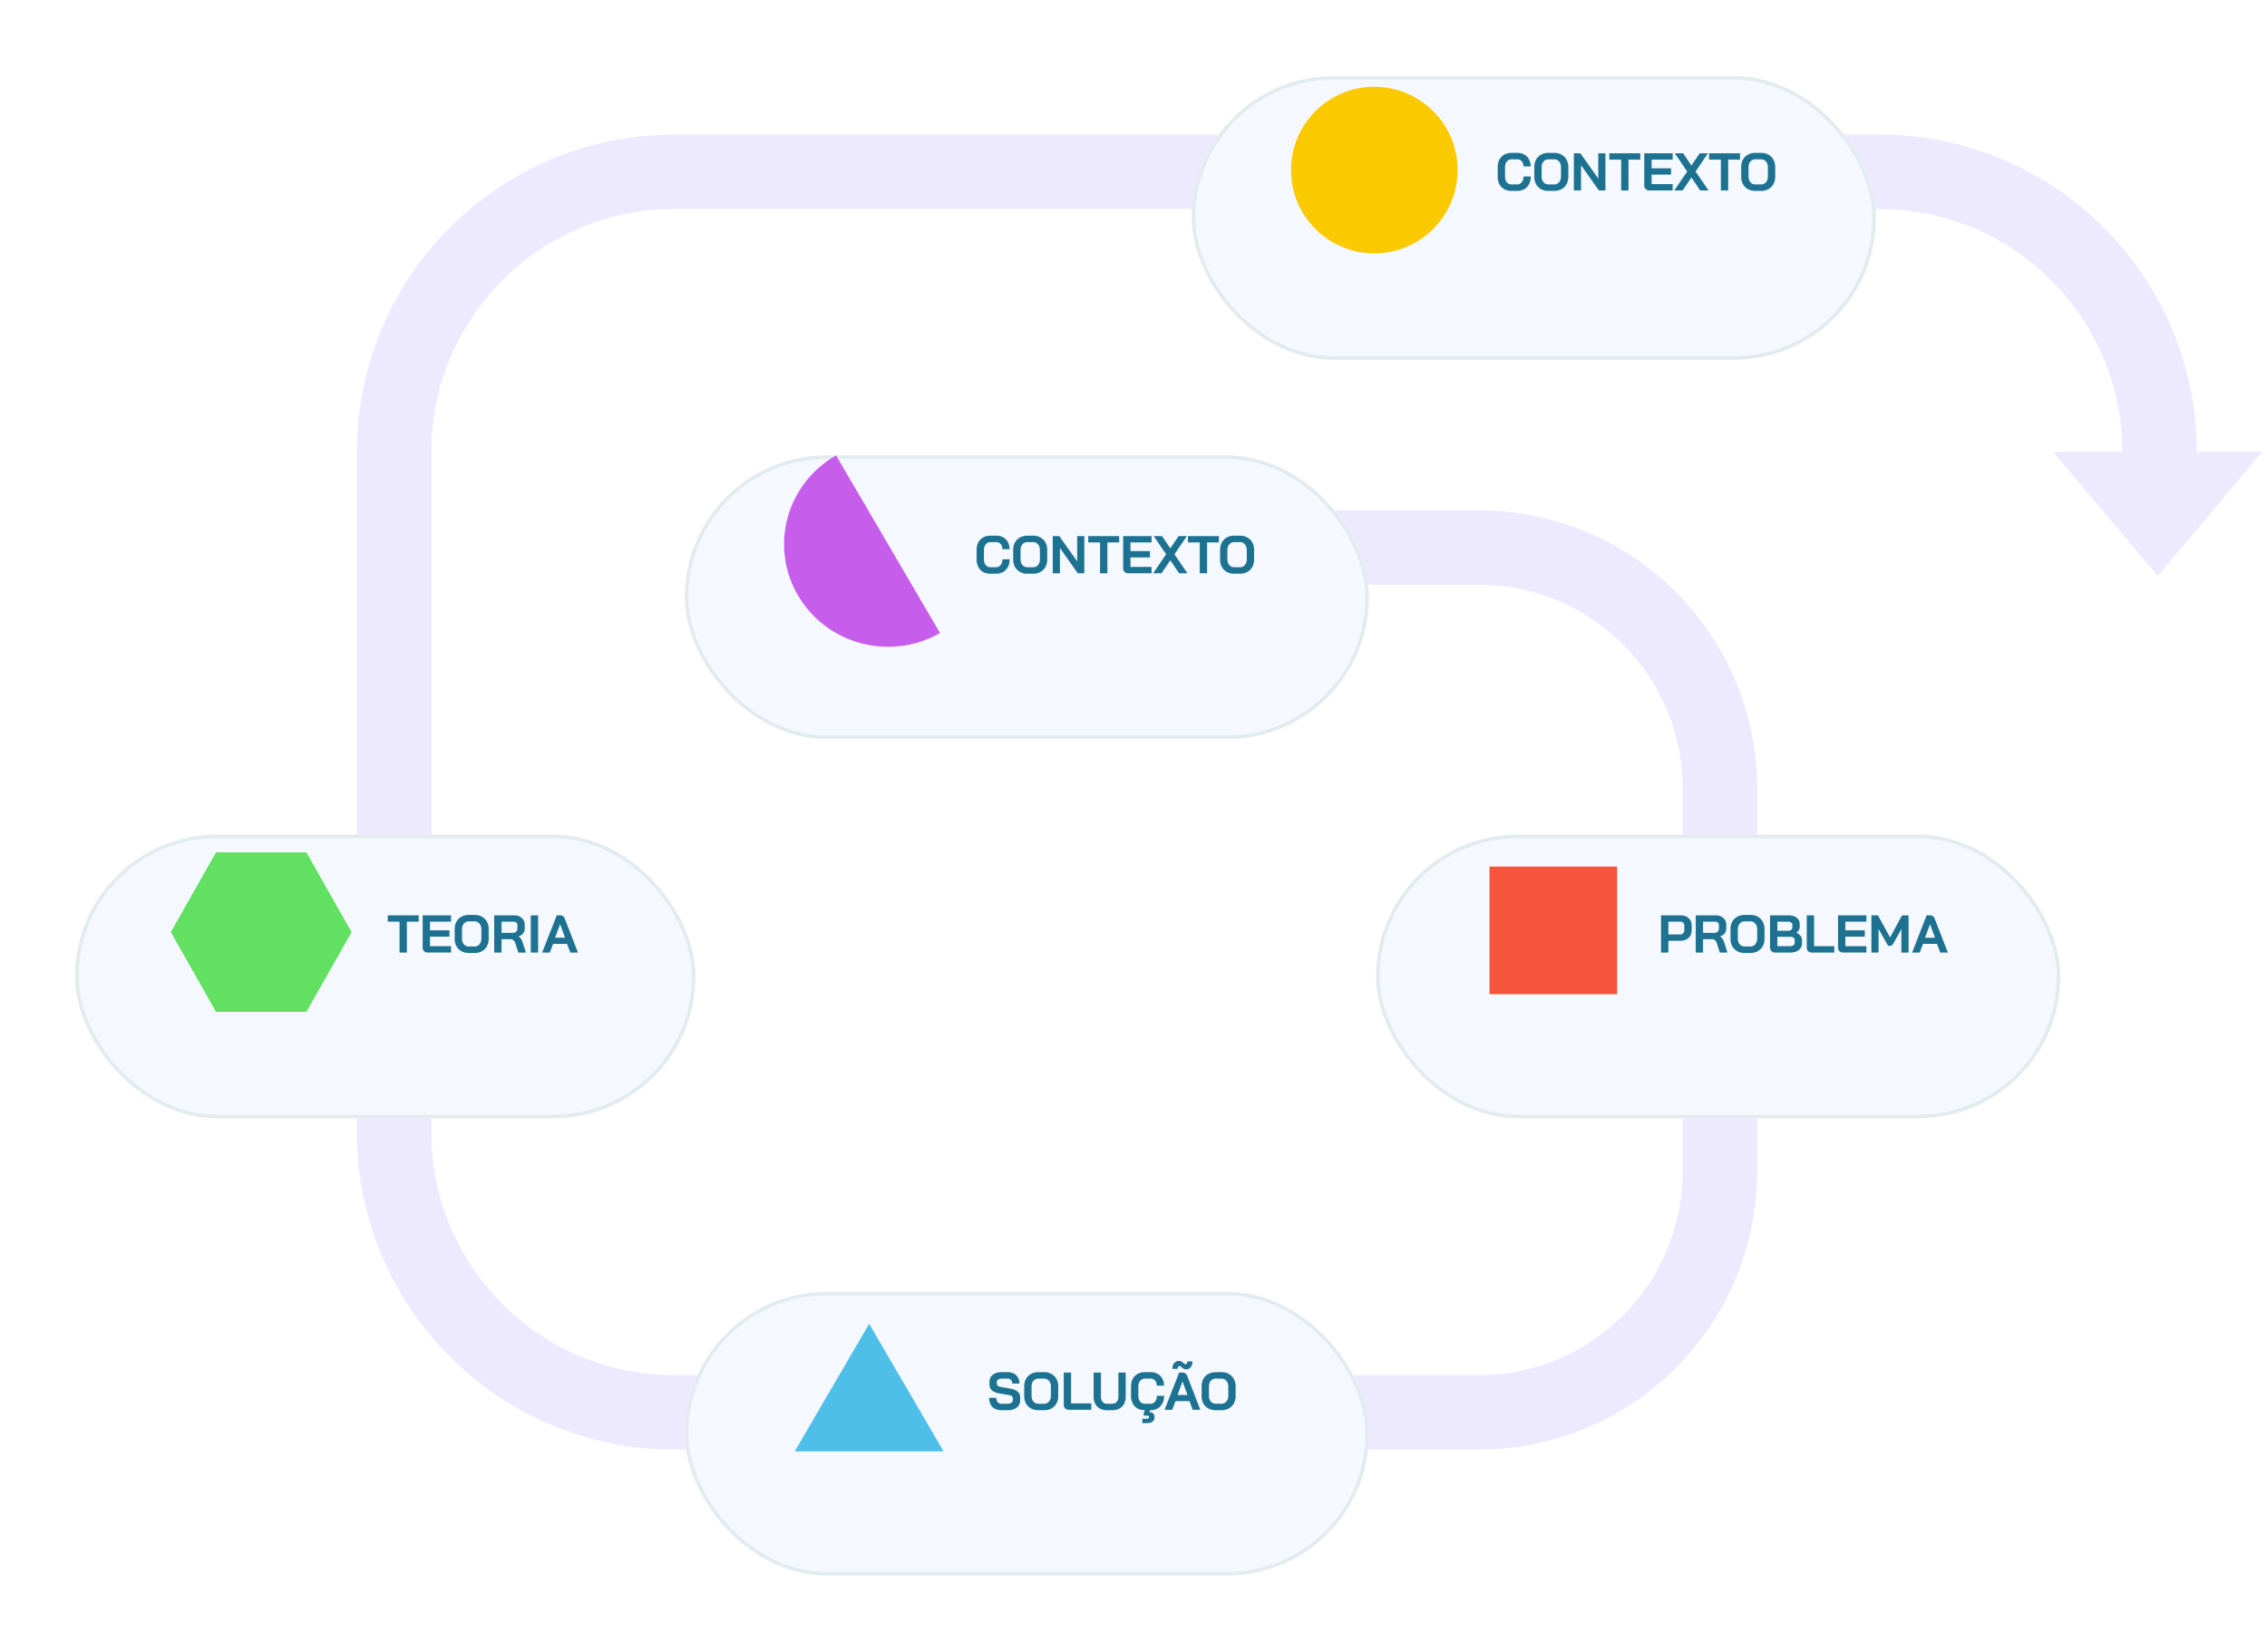 <svg xmlns="http://www.w3.org/2000/svg" width="332" height="242" fill="none"><path stroke="#EDE9FF" stroke-linecap="square" stroke-width="10.902" d="M191.662 80.197h24.919c19.497 0 35.302 15.805 35.302 35.302v5.71"/><path stroke="#EDE9FF" stroke-linecap="round" stroke-width="10.902" d="M191.662 25.168h83.582c22.651 0 41.013 18.361 41.013 41.012v7.787"/><path stroke="#EDE9FF" stroke-linecap="square" stroke-width="10.902" d="M197.891 25.168H98.734c-22.65 0-41.012 18.361-41.012 41.012v55.029m194.157 34.264v16.094c0 19.496-15.805 35.301-35.302 35.301h-42.57M57.723 155.473v10.383c0 22.65 18.362 41.012 41.012 41.012h31.149"/><g filter="url(#a)"><rect width="100.195" height="41.532" x="100.289" y="59.95" fill="#F5F9FF" rx="20.766"/><rect width="99.676" height="41.012" x="100.549" y="60.21" stroke="#E2ECEF" stroke-width=".519" rx="20.506"/></g><g filter="url(#b)"><rect width="100.195" height="41.532" x="174.527" y="4.402" fill="#F5F9FF" rx="20.766"/><rect width="99.676" height="41.012" x="174.787" y="4.661" stroke="#E2ECEF" stroke-width=".519" rx="20.506"/></g><g filter="url(#c)"><rect width="100.195" height="41.532" x="100.289" y="182.468" fill="#F5F9FF" rx="20.766"/><rect width="99.676" height="41.012" x="100.549" y="182.728" stroke="#E2ECEF" stroke-width=".519" rx="20.506"/></g><g filter="url(#d)"><rect width="100.195" height="41.532" x="201.525" y="115.499" fill="#F5F9FF" rx="20.766"/><rect width="99.676" height="41.012" x="201.785" y="115.758" stroke="#E2ECEF" stroke-width=".519" rx="20.506"/></g><g filter="url(#e)"><rect width="90.85" height="41.532" x="10.998" y="115.499" fill="#F5F9FF" rx="20.766"/><rect width="90.331" height="41.012" x="11.258" y="115.758" stroke="#E2ECEF" stroke-width=".519" rx="20.506"/></g><path fill="#1E7291" d="M145.031 84.03a2.13 2.13 0 0 1-1.059-.258 1.784 1.784 0 0 1-.701-.724 2.314 2.314 0 0 1-.249-1.09v-1.433c0-.41.083-.77.249-1.082a1.81 1.81 0 0 1 .717-.732c.311-.171.67-.257 1.074-.257h.826c.389 0 .732.083 1.028.249.296.166.524.4.685.7.166.297.249.642.249 1.037h-1.059c0-.312-.083-.561-.249-.748a.822.822 0 0 0-.654-.288h-.826a.856.856 0 0 0-.7.327c-.177.213-.265.493-.265.841v1.34c0 .347.086.63.257.848.171.213.397.32.677.32h.841a.82.82 0 0 0 .67-.32c.177-.213.265-.493.265-.84h1.059c0 .42-.083.79-.249 1.113-.166.316-.4.563-.701.74a2.074 2.074 0 0 1-1.044.257h-.841Zm5.432 0a2.26 2.26 0 0 1-1.091-.258 1.914 1.914 0 0 1-.732-.732 2.275 2.275 0 0 1-.257-1.098v-1.401c0-.415.086-.779.257-1.09.177-.317.421-.561.732-.732a2.206 2.206 0 0 1 1.091-.265h.825c.41 0 .771.088 1.083.265.316.17.56.415.732.732.176.311.264.675.264 1.09v1.401c0 .416-.088.782-.264 1.099a1.848 1.848 0 0 1-.732.731 2.214 2.214 0 0 1-1.083.257h-.825Zm.825-.95a.894.894 0 0 0 .724-.328c.187-.218.281-.503.281-.856v-1.308c0-.353-.094-.639-.281-.857a.894.894 0 0 0-.724-.327h-.825a.918.918 0 0 0-.732.327c-.182.218-.273.504-.273.857v1.308c0 .353.091.638.273.856a.918.918 0 0 0 .732.327h.825Zm2.886-4.564h.958l2.617 3.707v-3.707h1.051v5.451h-.958l-2.616-3.707v3.707h-1.052v-5.45Zm6.929.935h-1.729v-.935h4.532v.935h-1.728v4.516h-1.075v-4.516Zm4.139 4.516a.755.755 0 0 1-.546-.202.702.702 0 0 1-.21-.53v-4.719h4.159v.935h-3.084v1.261h2.85v.935h-2.85v1.386h3.084v.934h-3.403Zm5.536-2.78-1.823-2.67h1.223l1.215 1.79 1.215-1.79h1.214L172 81.186l1.9 2.78h-1.222l-1.285-1.9-1.293 1.9h-1.222l1.9-2.78Zm4.926-1.736h-1.729v-.935h4.532v.935h-1.728v4.516h-1.075v-4.516Zm5.056 4.579a2.26 2.26 0 0 1-1.091-.258 1.914 1.914 0 0 1-.732-.732 2.275 2.275 0 0 1-.257-1.098v-1.401c0-.415.086-.779.257-1.09.177-.317.421-.561.732-.732a2.206 2.206 0 0 1 1.091-.265h.825c.41 0 .771.088 1.082.265.317.17.561.415.732.732.177.311.265.675.265 1.09v1.401c0 .416-.088.782-.265 1.099a1.835 1.835 0 0 1-.732.731 2.207 2.207 0 0 1-1.082.257h-.825Zm.825-.95a.894.894 0 0 0 .724-.328c.187-.218.281-.503.281-.856v-1.308c0-.353-.094-.639-.281-.857a.894.894 0 0 0-.724-.327h-.825a.918.918 0 0 0-.732.327c-.182.218-.273.504-.273.857v1.308c0 .353.091.638.273.856a.918.918 0 0 0 .732.327h.825Zm39.761-55.118c-.4 0-.753-.086-1.059-.257a1.779 1.779 0 0 1-.701-.724 2.314 2.314 0 0 1-.249-1.09v-1.433c0-.41.083-.771.249-1.083a1.8 1.8 0 0 1 .716-.732 2.2 2.2 0 0 1 1.075-.257h.825c.39 0 .732.083 1.028.25.296.166.525.4.686.7.166.296.249.641.249 1.036h-1.059c0-.311-.083-.56-.25-.748a.822.822 0 0 0-.654-.288h-.825a.858.858 0 0 0-.701.327c-.176.213-.265.494-.265.841v1.34c0 .348.086.63.257.848.172.213.397.32.678.32h.841a.818.818 0 0 0 .669-.32c.177-.212.265-.493.265-.84h1.059c0 .42-.083.791-.249 1.113-.166.317-.4.563-.701.74a2.073 2.073 0 0 1-1.043.257h-.841Zm5.431 0c-.41 0-.773-.086-1.09-.257a1.901 1.901 0 0 1-.732-.732 2.275 2.275 0 0 1-.257-1.098v-1.402c0-.415.086-.778.257-1.09.176-.317.42-.56.732-.732.317-.177.68-.265 1.09-.265h.826c.41 0 .77.088 1.082.265.317.171.561.415.732.732.176.312.265.675.265 1.09v1.402c0 .415-.089.781-.265 1.098a1.836 1.836 0 0 1-.732.732 2.21 2.21 0 0 1-1.082.257h-.826Zm.826-.95a.895.895 0 0 0 .724-.327c.187-.218.28-.504.28-.857V24.52c0-.353-.093-.639-.28-.857a.896.896 0 0 0-.724-.327h-.826a.918.918 0 0 0-.732.327c-.182.218-.272.504-.272.857v1.308c0 .353.09.639.272.857a.918.918 0 0 0 .732.327h.826Zm2.886-4.564h.958l2.616 3.707v-3.707h1.051V27.9h-.957l-2.617-3.706V27.9h-1.051v-5.45Zm6.929.935h-1.729v-.934h4.532v.934h-1.729V27.9h-1.074v-4.517Zm4.138 4.517a.753.753 0 0 1-.545-.203.702.702 0 0 1-.21-.53v-4.719h4.158v.935h-3.084v1.262h2.85v.934h-2.85v1.386h3.084v.934h-3.403Zm5.536-2.78-1.822-2.672h1.223l1.214 1.792 1.215-1.791h1.215l-1.822 2.67 1.9 2.78h-1.223l-1.285-1.9-1.292 1.9h-1.223l1.9-2.78Zm4.927-1.737h-1.729v-.934h4.532v.934h-1.729V27.9h-1.074v-4.517Zm5.055 4.579c-.41 0-.773-.086-1.09-.257a1.901 1.901 0 0 1-.732-.732 2.275 2.275 0 0 1-.257-1.098v-1.402c0-.415.086-.778.257-1.09.176-.317.42-.56.732-.732.317-.177.68-.265 1.09-.265h.826c.41 0 .77.088 1.082.265.317.171.561.415.732.732.176.312.265.675.265 1.09v1.402c0 .415-.089.781-.265 1.098a1.836 1.836 0 0 1-.732.732 2.21 2.21 0 0 1-1.082.257h-.826Zm.826-.95a.895.895 0 0 0 .724-.327c.187-.218.28-.504.28-.857V24.52c0-.353-.093-.639-.28-.857a.896.896 0 0 0-.724-.327h-.826a.918.918 0 0 0-.732.327c-.182.218-.272.504-.272.857v1.308c0 .353.09.639.272.857a.918.918 0 0 0 .732.327h.826ZM146.677 206.548c-.571 0-1.018-.159-1.34-.475-.322-.322-.483-.769-.483-1.34h1.059c0 .27.068.483.203.639.14.15.332.226.576.226h.865c.228 0 .412-.047.552-.141a.448.448 0 0 0 .218-.389v-.265c0-.254-.186-.412-.56-.475l-1.433-.241c-.467-.078-.823-.226-1.067-.444a1.11 1.11 0 0 1-.358-.849v-.436c0-.275.073-.516.218-.724.15-.213.361-.376.631-.491.275-.114.592-.171.95-.171h.88c.337 0 .636.07.895.21.26.14.46.338.6.592.145.249.218.54.218.872h-1.059c0-.218-.06-.392-.179-.521a.605.605 0 0 0-.475-.203h-.88c-.218 0-.395.047-.53.14a.438.438 0 0 0-.194.374v.21c0 .26.179.421.537.483l1.425.249c.472.083.833.231 1.082.444.25.208.374.478.374.81v.514c0 .275-.078.519-.234.732-.15.213-.363.379-.638.498a2.467 2.467 0 0 1-.958.172h-.895Zm5.398 0c-.41 0-.773-.086-1.09-.257a1.907 1.907 0 0 1-.732-.732 2.277 2.277 0 0 1-.257-1.098v-1.402c0-.415.086-.779.257-1.09.176-.317.42-.561.732-.732.317-.177.68-.265 1.09-.265h.825c.411 0 .771.088 1.083.265.317.171.561.415.732.732.176.311.265.675.265 1.09v1.402c0 .415-.089.781-.265 1.098a1.841 1.841 0 0 1-.732.732 2.215 2.215 0 0 1-1.083.257h-.825Zm.825-.95a.896.896 0 0 0 .725-.327c.187-.218.28-.504.28-.857v-1.308c0-.353-.093-.639-.28-.857a.896.896 0 0 0-.725-.327h-.825a.918.918 0 0 0-.732.327c-.182.218-.273.504-.273.857v1.308c0 .353.091.639.273.857a.918.918 0 0 0 .732.327h.825Zm3.642.887a.785.785 0 0 1-.553-.194.717.717 0 0 1-.202-.53v-4.727h1.074v4.517h2.959v.934h-3.278Zm5.548.063a2.06 2.06 0 0 1-1.013-.242 1.743 1.743 0 0 1-.677-.693 2.116 2.116 0 0 1-.241-1.028v-3.551h1.074v3.52c0 .312.078.563.234.755a.773.773 0 0 0 .623.289h.825c.26 0 .47-.096.631-.289.161-.192.241-.443.241-.755v-3.52h1.075v3.551c0 .39-.08.732-.241 1.028-.161.296-.39.527-.686.693a2.1 2.1 0 0 1-1.02.242h-.825Zm6.344 0-.132.296h.078c.207 0 .374.059.498.179a.615.615 0 0 1 .187.467v.156a.673.673 0 0 1-.28.568c-.187.145-.434.218-.74.218h-.755v-.638h.669a.418.418 0 0 0 .226-.055c.057-.031.086-.073.086-.125v-.116c0-.047-.024-.086-.07-.117a.385.385 0 0 0-.187-.039h-.514v-.405l.163-.389h-.015c-.4 0-.753-.086-1.059-.257a1.78 1.78 0 0 1-.701-.725 2.311 2.311 0 0 1-.249-1.09v-1.433c0-.41.083-.771.249-1.082.171-.317.41-.561.716-.732a2.2 2.2 0 0 1 1.075-.257h.825c.39 0 .732.083 1.028.249.296.166.525.4.686.701.166.296.249.641.249 1.036h-1.059c0-.312-.083-.561-.25-.748a.823.823 0 0 0-.654-.288h-.825a.858.858 0 0 0-.701.327c-.176.213-.265.493-.265.841v1.34c0 .347.086.63.257.848.172.213.397.32.678.32h.841a.818.818 0 0 0 .669-.32c.177-.213.265-.493.265-.841h1.059c0 .421-.083.792-.249 1.114-.166.317-.4.563-.701.74a2.076 2.076 0 0 1-1.043.257h-.055Zm5.762-1.332h-2.04l-.483 1.269h-1.121l2.134-5.451h.482c.338 0 .566.156.686.468l1.939 4.983h-1.122l-.475-1.269Zm-1.752-.903h1.464l-.724-1.963h-.008l-.732 1.963Zm1.231-3.754a.648.648 0 0 1-.32-.078 1.811 1.811 0 0 1-.303-.218c-.13-.119-.231-.179-.304-.179h-.047c-.067 0-.122.039-.163.117a.592.592 0 0 0-.063.296h-.771c-.005-.348.078-.628.25-.841a.842.842 0 0 1 .693-.319h.046c.125 0 .234.028.327.085.094.052.203.128.328.226.119.109.207.164.264.164h.047c.062 0 .112-.037.148-.109a.651.651 0 0 0 .062-.304h.771c0 .348-.083.628-.249.841a.804.804 0 0 1-.67.319h-.046Zm4.378 5.989a2.26 2.26 0 0 1-1.091-.257 1.92 1.92 0 0 1-.732-.732 2.277 2.277 0 0 1-.257-1.098v-1.402c0-.415.086-.779.257-1.09.177-.317.421-.561.732-.732.317-.177.68-.265 1.091-.265h.825c.41 0 .771.088 1.082.265.317.171.561.415.732.732.177.311.265.675.265 1.09v1.402c0 .415-.088.781-.265 1.098a1.841 1.841 0 0 1-.732.732 2.21 2.21 0 0 1-1.082.257h-.825Zm.825-.95a.896.896 0 0 0 .724-.327c.187-.218.281-.504.281-.857v-1.308c0-.353-.094-.639-.281-.857a.896.896 0 0 0-.724-.327h-.825a.916.916 0 0 0-.732.327c-.182.218-.273.504-.273.857v1.308c0 .353.091.639.273.857.186.218.43.327.732.327h.825Zm64.381-71.533h2.874c.316 0 .597.062.841.186.244.12.433.294.568.522.135.223.203.48.203.771v.724c0 .301-.071.569-.211.802-.14.229-.337.408-.592.538a1.931 1.931 0 0 1-.872.187h-1.736v1.721h-1.075v-5.451Zm2.796 2.795a.604.604 0 0 0 .444-.171.65.65 0 0 0 .171-.467v-.631c0-.182-.052-.325-.156-.428a.509.509 0 0 0-.397-.164h-1.783v1.861h1.721Zm2.284-2.795h2.897c.472 0 .851.127 1.137.381.291.255.436.589.436 1.005v.545c0 .27-.078.506-.234.708-.15.198-.371.348-.662.452v.016c.166.109.291.233.374.373.088.141.174.335.257.585l.436 1.386h-1.113l-.413-1.293c-.068-.223-.161-.389-.28-.498a.636.636 0 0 0-.444-.164h-1.316v1.955h-1.075v-5.451Zm2.694 2.569c.218 0 .39-.057.514-.171a.605.605 0 0 0 .187-.459v-.507c0-.15-.046-.27-.14-.358a.506.506 0 0 0-.374-.14h-1.806v1.635h1.619Zm4.477 2.944c-.41 0-.774-.086-1.091-.257a1.92 1.92 0 0 1-.732-.732 2.277 2.277 0 0 1-.256-1.098v-1.402c0-.415.085-.778.256-1.09.177-.317.421-.561.732-.732a2.211 2.211 0 0 1 1.091-.265h.825c.41 0 .771.089 1.083.265.316.171.56.415.732.732.176.312.264.675.264 1.09v1.402c0 .415-.088.781-.264 1.098a1.854 1.854 0 0 1-.732.732 2.217 2.217 0 0 1-1.083.257h-.825Zm.825-.95a.894.894 0 0 0 .724-.327c.187-.218.281-.504.281-.857v-1.308c0-.353-.094-.639-.281-.857a.894.894 0 0 0-.724-.327h-.825a.918.918 0 0 0-.732.327c-.182.218-.273.504-.273.857v1.308c0 .353.091.639.273.857a.918.918 0 0 0 .732.327h.825Zm3.642.888a.752.752 0 0 1-.545-.203.698.698 0 0 1-.211-.529v-4.719h2.71c.493 0 .888.116 1.184.35.301.234.452.548.452.942v.39a.984.984 0 0 1-.133.49 1.008 1.008 0 0 1-.358.382v.008c.249.088.449.231.6.428.155.197.233.418.233.662v.405c0 .425-.156.765-.467 1.02-.306.249-.722.374-1.246.374h-2.219Zm1.954-3.193a.548.548 0 0 0 .405-.156.595.595 0 0 0 .156-.428v-.265a.41.41 0 0 0-.164-.343.673.673 0 0 0-.436-.132h-1.596v1.324h1.635Zm.187 2.258c.229 0 .405-.044.53-.132a.462.462 0 0 0 .187-.39v-.342a.458.458 0 0 0-.164-.366.643.643 0 0 0-.436-.14h-1.939v1.37h1.822Zm3.235.935c-.228 0-.413-.065-.553-.195a.717.717 0 0 1-.202-.53v-4.726h1.074v4.516h2.96v.935h-3.279Zm4.578 0a.753.753 0 0 1-.545-.203.701.701 0 0 1-.21-.529v-4.719h4.158v.934h-3.084v1.262h2.851v.934h-2.851v1.386h3.084v.935h-3.403Zm4.135-5.451h.957l1.784 3.239 1.744-3.239h.958v5.451h-1.051v-3.45l-1.145 2.071a.943.943 0 0 1-.242.304.446.446 0 0 1-.272.086h-.296l-1.386-2.461v3.45h-1.051v-5.451Zm9.603 4.181h-2.04l-.483 1.27h-1.121l2.133-5.451h.483c.338 0 .566.155.685.467l1.939 4.984h-1.121l-.475-1.27Zm-1.752-.903h1.464l-.724-1.962h-.008l-.732 1.962Zm-223.402-2.344h-1.729v-.934h4.532v.934H59.59v4.517h-1.075v-4.517Zm4.139 4.517a.753.753 0 0 1-.546-.203.701.701 0 0 1-.21-.529v-4.719h4.158v.934h-3.083v1.262h2.85v.934h-2.85v1.386h3.084v.935h-3.404Zm6.012.062c-.41 0-.774-.086-1.09-.257a1.914 1.914 0 0 1-.732-.732 2.274 2.274 0 0 1-.257-1.098v-1.402c0-.415.085-.778.257-1.09.176-.317.42-.561.732-.732.316-.176.68-.265 1.09-.265h.825c.41 0 .771.089 1.083.265.316.171.56.415.732.732.176.312.264.675.264 1.09v1.402c0 .415-.088.781-.264 1.098a1.845 1.845 0 0 1-.732.732 2.213 2.213 0 0 1-1.083.257h-.825Zm.825-.95a.895.895 0 0 0 .724-.327c.187-.218.28-.504.28-.857v-1.308c0-.353-.093-.639-.28-.857a.895.895 0 0 0-.724-.327h-.825a.918.918 0 0 0-.732.327c-.182.218-.273.504-.273.857v1.308c0 .353.091.639.273.857.187.218.43.327.732.327h.825Zm2.886-4.563h2.897c.473 0 .852.127 1.137.381.29.255.436.589.436 1.005v.545c0 .27-.078.506-.233.708-.15.198-.372.348-.662.452v.016c.166.109.29.233.374.373.088.141.173.335.257.585l.436 1.386h-1.114l-.413-1.293c-.067-.223-.16-.389-.28-.498a.634.634 0 0 0-.444-.164h-1.316v1.955h-1.075v-5.451Zm2.695 2.569c.218 0 .39-.057.514-.171a.607.607 0 0 0 .187-.459v-.507a.47.47 0 0 0-.14-.358.507.507 0 0 0-.374-.14h-1.807v1.635h1.62Zm2.66-2.569h1.076v5.451h-1.075v-5.451Zm5.314 4.181h-2.04l-.484 1.27h-1.12l2.133-5.451h.483c.337 0 .566.155.685.467l1.939 4.984H83.52l-.475-1.27Zm-1.753-.903h1.464l-.724-1.962h-.008l-.732 1.962Z"/><path fill="#C75EEB" fill-rule="evenodd" d="M122.442 66.7c-7.283 4.147-9.778 13.335-5.573 20.52 4.204 7.184 13.517 9.646 20.8 5.498L122.442 66.7Z" clip-rule="evenodd"/><path fill="#FAC900" d="M201.264 37.108c6.738 0 12.2-5.462 12.2-12.2 0-6.738-5.462-12.2-12.2-12.2-6.737 0-12.2 5.462-12.2 12.2 0 6.738 5.463 12.2 12.2 12.2Z"/><path fill="#4EBFE9" fill-rule="evenodd" d="m127.287 193.89-10.902 18.689h21.804l-10.902-18.689Z" clip-rule="evenodd"/><path fill="#EDE9FF" fill-rule="evenodd" d="m315.996 84.35 15.315-18.17h-30.63l15.315 18.17Z" clip-rule="evenodd"/><g clip-path="url(#f)"><path fill="#61E061" fill-rule="evenodd" d="M44.872 124.843H31.635l-6.62 11.681 6.62 11.681h13.237l6.62-11.681-6.62-11.681Z" clip-rule="evenodd"/></g><g clip-path="url(#g)"><path fill="#F6543B" d="M236.826 126.92h-18.689v18.689h18.689V126.92Z"/></g><defs><filter id="a" width="120.961" height="62.297" x="89.906" y="56.316" color-interpolation-filters="sRGB" filterUnits="userSpaceOnUse"><feFlood flood-opacity="0" result="BackgroundImageFix"/><feColorMatrix in="SourceAlpha" result="hardAlpha" values="0 0 0 0 0 0 0 0 0 0 0 0 0 0 0 0 0 0 127 0"/><feOffset dy="6.749"/><feGaussianBlur stdDeviation="5.191"/><feComposite in2="hardAlpha" operator="out"/><feColorMatrix values="0 0 0 0 0.88 0 0 0 0 0.855 0 0 0 0 0.95 0 0 0 0.6 0"/><feBlend in2="BackgroundImageFix" result="effect1_dropShadow_1253_4592"/><feBlend in="SourceGraphic" in2="effect1_dropShadow_1253_4592" result="shape"/></filter><filter id="b" width="120.961" height="62.297" x="164.144" y=".768" color-interpolation-filters="sRGB" filterUnits="userSpaceOnUse"><feFlood flood-opacity="0" result="BackgroundImageFix"/><feColorMatrix in="SourceAlpha" result="hardAlpha" values="0 0 0 0 0 0 0 0 0 0 0 0 0 0 0 0 0 0 127 0"/><feOffset dy="6.749"/><feGaussianBlur stdDeviation="5.191"/><feComposite in2="hardAlpha" operator="out"/><feColorMatrix values="0 0 0 0 0.88 0 0 0 0 0.855 0 0 0 0 0.95 0 0 0 0.6 0"/><feBlend in2="BackgroundImageFix" result="effect1_dropShadow_1253_4592"/><feBlend in="SourceGraphic" in2="effect1_dropShadow_1253_4592" result="shape"/></filter><filter id="c" width="120.961" height="62.297" x="89.906" y="178.834" color-interpolation-filters="sRGB" filterUnits="userSpaceOnUse"><feFlood flood-opacity="0" result="BackgroundImageFix"/><feColorMatrix in="SourceAlpha" result="hardAlpha" values="0 0 0 0 0 0 0 0 0 0 0 0 0 0 0 0 0 0 127 0"/><feOffset dy="6.749"/><feGaussianBlur stdDeviation="5.191"/><feComposite in2="hardAlpha" operator="out"/><feColorMatrix values="0 0 0 0 0.88 0 0 0 0 0.855 0 0 0 0 0.95 0 0 0 0.6 0"/><feBlend in2="BackgroundImageFix" result="effect1_dropShadow_1253_4592"/><feBlend in="SourceGraphic" in2="effect1_dropShadow_1253_4592" result="shape"/></filter><filter id="d" width="120.961" height="62.297" x="191.142" y="111.865" color-interpolation-filters="sRGB" filterUnits="userSpaceOnUse"><feFlood flood-opacity="0" result="BackgroundImageFix"/><feColorMatrix in="SourceAlpha" result="hardAlpha" values="0 0 0 0 0 0 0 0 0 0 0 0 0 0 0 0 0 0 127 0"/><feOffset dy="6.749"/><feGaussianBlur stdDeviation="5.191"/><feComposite in2="hardAlpha" operator="out"/><feColorMatrix values="0 0 0 0 0.88 0 0 0 0 0.855 0 0 0 0 0.95 0 0 0 0.6 0"/><feBlend in2="BackgroundImageFix" result="effect1_dropShadow_1253_4592"/><feBlend in="SourceGraphic" in2="effect1_dropShadow_1253_4592" result="shape"/></filter><filter id="e" width="111.615" height="62.297" x=".615" y="111.865" color-interpolation-filters="sRGB" filterUnits="userSpaceOnUse"><feFlood flood-opacity="0" result="BackgroundImageFix"/><feColorMatrix in="SourceAlpha" result="hardAlpha" values="0 0 0 0 0 0 0 0 0 0 0 0 0 0 0 0 0 0 127 0"/><feOffset dy="6.749"/><feGaussianBlur stdDeviation="5.191"/><feComposite in2="hardAlpha" operator="out"/><feColorMatrix values="0 0 0 0 0.88 0 0 0 0 0.855 0 0 0 0 0.95 0 0 0 0.6 0"/><feBlend in2="BackgroundImageFix" result="effect1_dropShadow_1253_4592"/><feBlend in="SourceGraphic" in2="effect1_dropShadow_1253_4592" result="shape"/></filter><clipPath id="f"><path fill="#fff" d="M25.016 124.843h26.476v23.361H25.016z"/></clipPath><clipPath id="g"><path fill="#fff" d="M218.137 126.92h18.689v18.689h-18.689z"/></clipPath></defs></svg>